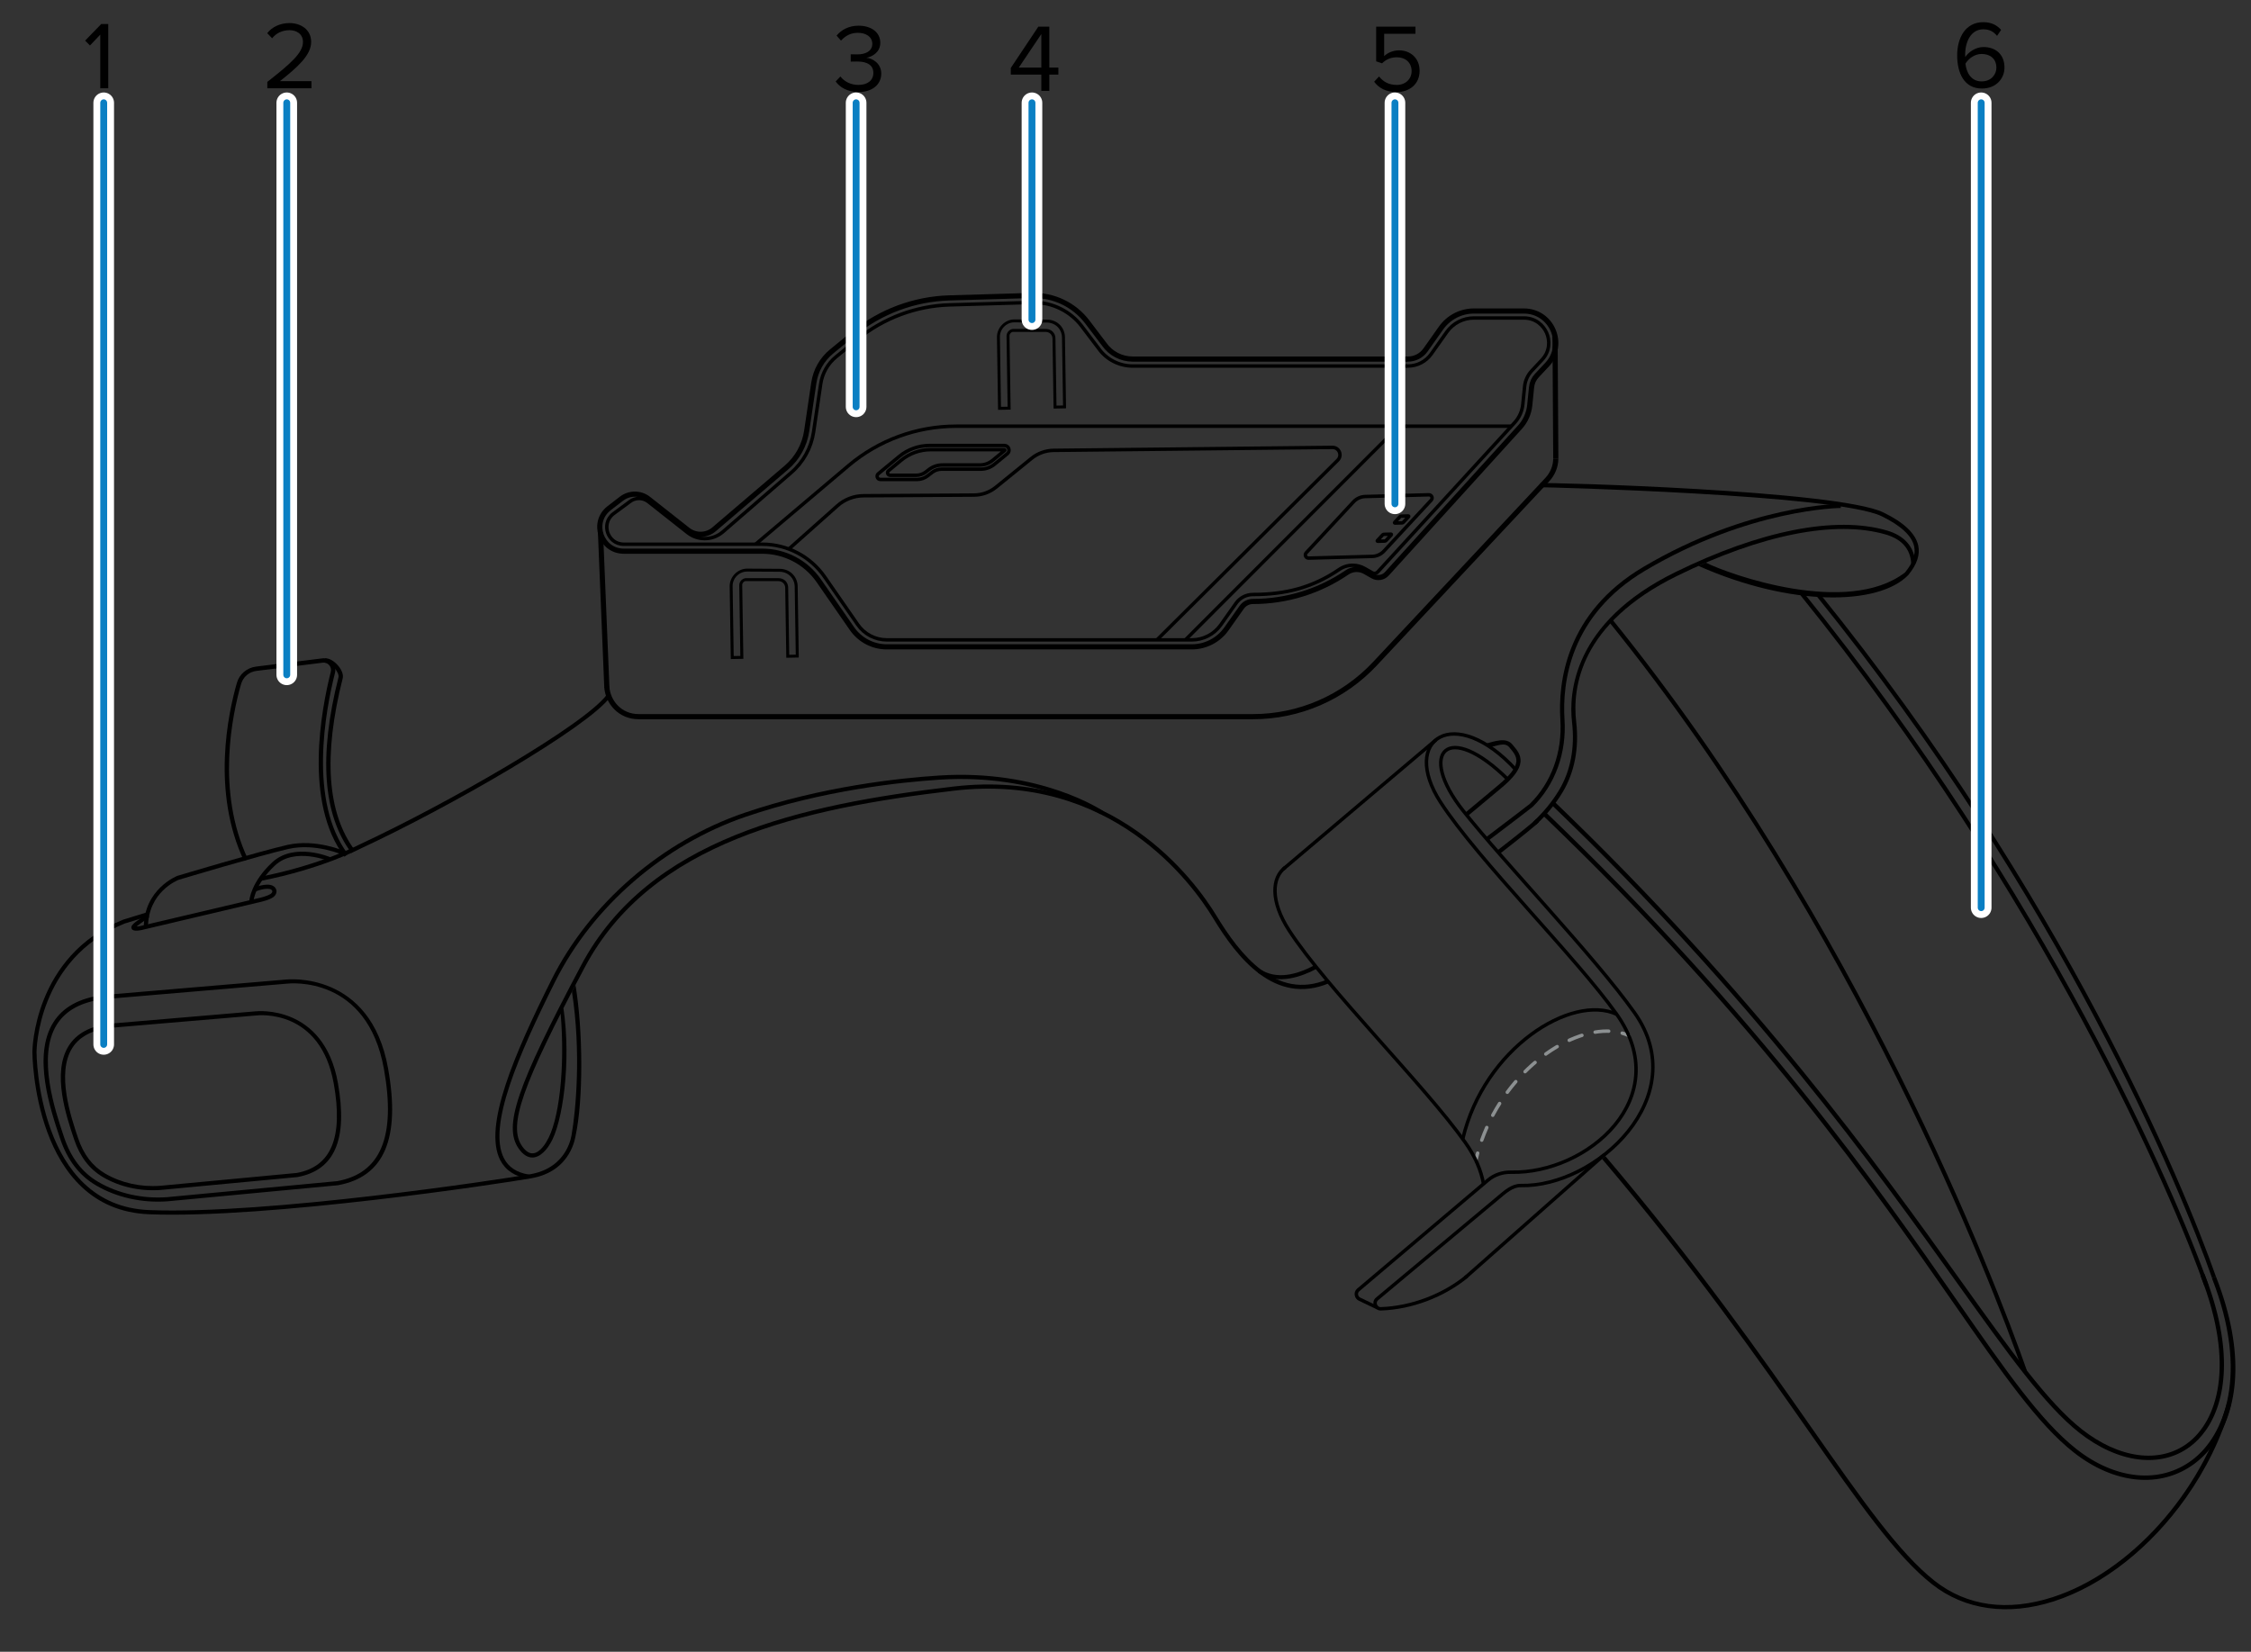 <?xml version="1.0" encoding="utf-8"?>
<!-- Generator: Adobe Illustrator 28.0.0, SVG Export Plug-In . SVG Version: 6.00 Build 0)  -->
<svg version="1.1" xmlns="http://www.w3.org/2000/svg" xmlns:xlink="http://www.w3.org/1999/xlink" x="0px" y="0px"
	 width="327.351px" height="240.245px" viewBox="0 0 327.351 240.245"
	 style="enable-background:new 0 0 327.351 240.245;" xml:space="preserve">
<rect x="0" y="0" width="327.351" height="240.245" fill="#333333" stroke="none"/>
<style type="text/css">
	.st0{fill:#C3C6CC;stroke:#000000;stroke-width:0.75;stroke-miterlimit:10;}
	.st1{fill:#C3C6CC;}
	.st2{fill:none;}
	.st3{fill:none;stroke:#8C9091;stroke-width:0.6;stroke-miterlimit:10;}
	.st4{fill:#8C9091;}
	.st5{fill:#FFDA00;}
	.st6{fill:none;stroke:#FFFFFF;stroke-width:0.25;stroke-linecap:square;stroke-miterlimit:1;}
	.st7{fill:#FFFFFF;}
	.st8{fill:#0A7FC3;}
	.st9{clip-path:url(#SVGID_00000083792369192231326570000000615866928440980912_);}
	.st10{clip-path:url(#SVGID_00000170279451038693125590000018433613310878676895_);}
	.st11{fill:none;stroke:#FFFFFF;stroke-width:3;stroke-linecap:round;stroke-miterlimit:4.121;}
	.st12{fill:none;stroke:#0A7FC3;stroke-linecap:round;stroke-miterlimit:4.121;}
	.st13{clip-path:url(#SVGID_00000024724177108049694560000011394560606737589657_);}
	.st14{clip-path:url(#SVGID_00000149383924111698602640000003214624363293047218_);}
	.st15{clip-path:url(#SVGID_00000013179427349366963860000005181346390181577134_);}
	.st16{fill:none;stroke:#0A7FC3;stroke-miterlimit:10;}
	.st17{clip-path:url(#SVGID_00000008123731042780913240000014459916117601228937_);}
	.st18{clip-path:url(#SVGID_00000152225972694948181790000008406074305760009124_);}
	.st19{clip-path:url(#SVGID_00000089536447043404198400000000729501508092464513_);}
	.st20{clip-path:url(#SVGID_00000036217598077324803130000013044655073692861064_);}
	.st21{clip-path:url(#SVGID_00000072963458628886211190000007766811676118575294_);}
	.st22{fill:#0A7FC3;stroke:#FFFFFF;stroke-width:0.1;stroke-linecap:round;stroke-linejoin:round;stroke-miterlimit:10;}
	.st23{fill:none;stroke:#000000;stroke-width:0.6;stroke-linecap:round;stroke-linejoin:round;stroke-miterlimit:10;}
	.st24{fill:none;stroke:#000000;stroke-width:0.6;stroke-miterlimit:10;}
	.st25{clip-path:url(#SVGID_00000150089321236223117870000013688148042648491424_);}
	.st26{clip-path:url(#SVGID_00000150089321236223117870000013688148042648491424_);fill:#FFFFFF;}
	.st27{fill:none;stroke:#010101;stroke-width:0.6;stroke-linecap:round;stroke-linejoin:round;stroke-miterlimit:10;}
	.st28{fill:none;stroke:#010101;stroke-linecap:round;stroke-linejoin:round;stroke-miterlimit:10;}
	.st29{fill:#EB262A;}
	.st30{fill:#010101;}
	.st31{fill:none;stroke:#FFFFFF;stroke-width:6;stroke-linecap:square;stroke-linejoin:bevel;}
	.st32{fill:none;stroke:#0A7FC3;stroke-width:4.35;stroke-linecap:square;stroke-linejoin:bevel;}
	.st33{fill:#989898;}
	.st34{clip-path:url(#SVGID_00000000207140808654850160000012090382301632125329_);}
	.st35{fill:none;stroke:#989898;stroke-width:0.6;stroke-miterlimit:10;}
	.st36{clip-path:url(#SVGID_00000178163253595698543710000007638317396504568713_);}
	.st37{clip-path:url(#SVGID_00000178163253595698543710000007638317396504568713_);fill:none;}
	.st38{fill:#7F7F7F;}
	.st39{fill:none;stroke:#7F7F7F;stroke-linecap:round;stroke-miterlimit:4.121;}
	.st40{clip-path:url(#SVGID_00000162324208473950289800000013064108855814306971_);}
	.st41{clip-path:url(#SVGID_00000149345097928117843510000004230896025018994057_);}
	.st42{clip-path:url(#SVGID_00000101078869056742034850000006552134295619178165_);}
	.st43{fill:none;stroke:#000000;stroke-miterlimit:10;}
	.st44{clip-path:url(#SVGID_00000082338966726734453280000011958031640173577385_);}
	.st45{clip-path:url(#SVGID_00000082338966726734453280000011958031640173577385_);fill:#FFFFFF;}
	.st46{fill:none;stroke:#000000;stroke-width:0.25;stroke-linecap:round;stroke-linejoin:round;stroke-miterlimit:10;}
	.st47{fill:none;stroke:#000000;stroke-width:0.5;stroke-linecap:round;stroke-linejoin:round;stroke-miterlimit:10;}
	.st48{fill:none;stroke:#000000;stroke-width:0.75;stroke-linecap:round;stroke-linejoin:round;stroke-miterlimit:10;}
	.st49{clip-path:url(#SVGID_00000034077030250691406730000001835920585738369968_);fill:#C3C6CC;}
	.st50{clip-path:url(#SVGID_00000034077030250691406730000001835920585738369968_);}
	.st51{fill:none;stroke:#8E9299;stroke-width:0.5;stroke-linecap:round;stroke-linejoin:round;}
	
		.st52{fill:none;stroke:#8E9299;stroke-width:0.5;stroke-linecap:round;stroke-linejoin:round;stroke-dasharray:2.979,2.979;}
	
		.st53{clip-path:url(#SVGID_00000034077030250691406730000001835920585738369968_);fill:none;stroke:#000000;stroke-width:0.75;stroke-linecap:round;stroke-linejoin:round;stroke-miterlimit:10;}
	
		.st54{clip-path:url(#SVGID_00000034077030250691406730000001835920585738369968_);fill:none;stroke:#8E9299;stroke-width:0.75;stroke-linecap:round;stroke-linejoin:round;stroke-miterlimit:10;stroke-dasharray:3;}
	
		.st55{clip-path:url(#SVGID_00000034077030250691406730000001835920585738369968_);fill:none;stroke:#8E9299;stroke-width:0.5;stroke-linecap:round;stroke-linejoin:round;stroke-miterlimit:10;stroke-dasharray:3;}
	
		.st56{clip-path:url(#SVGID_00000034077030250691406730000001835920585738369968_);fill:none;stroke:#000000;stroke-width:0.5;stroke-linecap:round;stroke-linejoin:round;stroke-miterlimit:10;}
	.st57{fill:none;stroke:#8E9299;stroke-width:0.75;stroke-linecap:round;stroke-linejoin:round;}
	
		.st58{fill:none;stroke:#8E9299;stroke-width:0.75;stroke-linecap:round;stroke-linejoin:round;stroke-dasharray:3.002,3.002;}
	
		.st59{fill:none;stroke:#8E9299;stroke-width:0.5;stroke-linecap:round;stroke-linejoin:round;stroke-dasharray:3.018,3.018;}
	
		.st60{fill:none;stroke:#8E9299;stroke-width:0.75;stroke-linecap:round;stroke-linejoin:round;stroke-dasharray:2.88,2.88;}
	.st61{opacity:0.26;clip-path:url(#SVGID_00000034077030250691406730000001835920585738369968_);fill:#8E9299;}
	.st62{fill:#8E9299;}
	
		.st63{fill:none;stroke:#8E9299;stroke-width:0.75;stroke-linecap:round;stroke-linejoin:round;stroke-miterlimit:10;stroke-dasharray:3;}
	
		.st64{fill:none;stroke:#8E9299;stroke-width:0.5;stroke-linecap:round;stroke-linejoin:round;stroke-miterlimit:10;stroke-dasharray:3;}
	.st65{fill:none;stroke:#8E9299;stroke-width:0.75;stroke-linecap:round;stroke-linejoin:round;stroke-dasharray:0.01;}
	.st66{fill:#DCDCDC;}
	.st67{fill:#D0D0D0;stroke:#000000;stroke-width:0.75;stroke-miterlimit:10;}
	.st68{clip-path:url(#SVGID_00000162316752633504176620000005653292671341131140_);}
	.st69{clip-path:url(#SVGID_00000020390671918992662730000016424002878575716226_);}
	.st70{clip-path:url(#SVGID_00000020390671918992662730000016424002878575716226_);fill:#FFFFFF;}
	.st71{clip-path:url(#SVGID_00000032627732977847769590000017262894951975045763_);}
	.st72{clip-path:url(#SVGID_00000032627732977847769590000017262894951975045763_);fill:#FFFFFF;}
	.st73{fill:none;stroke:#000000;stroke-width:0.5;stroke-miterlimit:10;}
	.st74{fill:none;stroke:#8C9091;stroke-width:0.5;stroke-linecap:round;stroke-linejoin:round;}
	
		.st75{fill:none;stroke:#8C9091;stroke-width:0.5;stroke-linecap:round;stroke-linejoin:round;stroke-dasharray:1.98,1.98;}
	
		.st76{fill:none;stroke:#8C9091;stroke-width:0.5;stroke-linecap:round;stroke-linejoin:round;stroke-dasharray:1.99,1.99;}
	.st77{clip-path:url(#SVGID_00000137847040209864783840000001040266744502419352_);}
	.st78{clip-path:url(#SVGID_00000062154984678249428950000000792089222735341994_);}
	.st79{fill:#D2D3D4;}
	
		.st80{clip-path:url(#SVGID_00000006702899222613501060000016765063165406067635_);fill:#C3C6CC;stroke:#000000;stroke-width:0.75;stroke-miterlimit:10;}
	.st81{clip-path:url(#SVGID_00000006702899222613501060000016765063165406067635_);}
	
		.st82{clip-path:url(#SVGID_00000006702899222613501060000016765063165406067635_);fill:none;stroke:#000000;stroke-width:0.5;stroke-linecap:round;stroke-linejoin:round;stroke-miterlimit:10;}
	
		.st83{clip-path:url(#SVGID_00000006702899222613501060000016765063165406067635_);fill:none;stroke:#000000;stroke-width:0.75;stroke-linecap:round;stroke-linejoin:round;stroke-miterlimit:10;}
	.st84{fill:none;stroke:#000000;stroke-width:0.75;stroke-miterlimit:10;}
	.st85{fill:none;stroke:#FFFFFF;stroke-width:6;stroke-linecap:square;stroke-miterlimit:1;}
	.st86{fill:none;stroke:#0A7FC3;stroke-width:4.35;stroke-linecap:square;stroke-miterlimit:10;}
</style>
<g id="Layer_2">
</g>
<g id="guide">
	<path d="M223.375,119.964l-0.415-0.442c1.505-1.41,2.765-2.949,3.748-4.575
		c1.677-2.779,2.336-6.203,1.905-9.9c-0.477-4.111,0.027-14.467,14.993-21.82
		c12.401-6.092,23.337-8.243,30.803-6.067c2.582,0.756,4.012,2.419,4.139,4.813
		l-0.605,0.032c-0.113-2.142-1.359-3.577-3.705-4.263
		c-7.317-2.136-18.099,0.005-30.363,6.029c-14.096,6.924-15.236,16.258-14.659,21.205
		c0.445,3.833-0.241,7.388-1.991,10.284
		C226.215,116.934,224.921,118.517,223.375,119.964z"/>
	<path d="M37.974,128.109l-0.115-0.595c8.76-1.713,14.342-4.646,14.397-4.675
		c12.803-5.951,32.723-17.397,35.994-21.806l0.487,0.361
		c-3.311,4.465-23.368,16.018-36.21,21.986
		C52.486,123.402,46.829,126.377,37.974,128.109z"/>
	<path d="M49.144,172.387l-24.792,2.338c-3.699,0.27-7.387-0.553-10.391-2.314
		c-2.454-1.44-4.164-3.674-5.225-6.83c-1.413-4.198-4.044-12.013-0.981-16.884
		c1.388-2.21,3.805-3.547,7.208-3.968l0.012-0.001l26.667-2.262
		c0.113-0.014,12.262-1.312,14.799,12.95
		C58.255,165.613,55.869,171.165,49.144,172.387z M14.264,145.447
		c-2.801,0.494-4.817,1.693-5.998,3.572c-2.907,4.629-0.239,12.559,1.046,16.369
		c1.012,3.011,2.633,5.137,4.956,6.5c2.9,1.7,6.462,2.493,10.033,2.233
		l24.759-2.333c6.301-1.146,8.528-6.467,6.783-16.267
		c-2.435-13.687-13.663-12.509-14.138-12.452l-26.671,2.262
		C14.769,145.364,14.514,145.403,14.264,145.447z"/>
	<path d="M43.239,171.2l-19.883,1.874c-2.98,0.219-5.951-0.443-8.368-1.863
		c-1.982-1.161-3.36-2.963-4.218-5.508c-1.134-3.376-3.25-9.661-0.78-13.591
		c1.126-1.787,3.104-2.854,5.822-3.208l0.012-0.001l21.385-1.814
		c0.089-0.011,9.886-1.058,11.931,10.432
		C50.6,165.739,48.669,170.213,43.239,171.2z M15.268,149.599
		c-2.227,0.393-3.827,1.345-4.764,2.836c-2.318,3.685-0.182,10.027,0.843,13.075
		c0.806,2.4,2.097,4.094,3.948,5.178c2.312,1.358,5.159,1.991,8.01,1.781
		l19.85-1.869c5.005-0.911,6.775-5.156,5.387-12.973
		c-1.944-10.915-10.891-9.979-11.27-9.934l-21.39,1.814
		C15.673,149.533,15.469,149.563,15.268,149.599z"/>
	<path d="M21.52,134.947l-0.605,0.003c-0.027-5.637,4.834-7.543,4.883-7.562
		c0.139-0.041,11.923-3.575,16.016-4.505c4.157-0.919,8.256,0.887,8.426,0.964
		l-0.254,0.552c-0.04-0.019-4.041-1.833-8.039-0.924
		c-4.072,0.924-15.836,4.452-15.955,4.487
		C25.829,128.025,21.497,129.739,21.52,134.947z"/>
	<path d="M36.861,131.055l-0.604-0.044c0.007-0.108,0.222-2.698,3.336-5.592
		c3.182-2.947,8.307-0.804,8.523-0.71l-0.239,0.557
		c-0.049-0.021-4.989-2.082-7.87,0.598
		C37.081,128.581,36.864,131.03,36.861,131.055z"/>
	<path d="M216.566,108.691c0.959-0.118,2.223-0.825,2.889-0.033l0.095,0.111
		c0.529,0.631,1.031,1.224,0.966,1.993c-0.082,0.911-0.947,2.038-2.638,3.441
		l-4.788,3.993l0.392,0.462l4.789-3.992c1.85-1.527,2.75-2.756,2.852-3.853
		c0.084-1.018-0.516-1.743-1.11-2.437l-0.095-0.111
		c-0.913-1.087-2.605-0.427-3.89-0.089"/>
	<path d="M216.476,122.248c3.626-2.748,6.311-4.792,6.425-4.905
		c3.247-3.189,4.931-7.809,4.619-12.675c-0.339-5.292,0.735-15.146,11.735-21.667
		c15.191-9.007,28.301-9.117,28.435-9.117l-0.001-0.606
		c-0.132,0-13.401,0.106-28.743,9.2c-11.279,6.687-12.38,16.798-12.03,22.229
		c0.3,4.688-1.318,9.137-4.44,12.203c-0.111,0.109-2.776,2.137-6.382,4.869
		L216.476,122.248z"/>
	<path d="M191.478,140.901c-1.197,0.63-2.51,1.157-3.834,1.391
		c-1.623,0.286-3.264,0.132-4.727-0.813l0.329-0.51
		c2.426,1.568,5.347,0.774,7.812-0.527L191.478,140.901z"/>
	<path d="M76.816,171.436c-1.949-0.32-3.32-1.232-4.075-2.708
		c-2.508-4.908,2.091-15.49,7.435-26.194
		c5.549-11.114,16.046-20.203,28.075-24.31
		c11.342-3.871,22.63-5.064,28.35-5.429c14.722-0.948,23.682,5.077,23.772,5.137
		l-0.345,0.501c-0.088-0.06-8.887-5.967-23.388-5.034
		c-5.691,0.364-16.922,1.553-28.191,5.399
		c-11.884,4.058-22.25,13.032-27.729,24.006
		c-5.273,10.563-9.824,20.98-7.438,25.647c0.672,1.315,1.86,2.095,3.631,2.386
		L76.816,171.436z"/>
	<path d="M20.389,135.307c-1.052,0.185-1.197-0.132-1.245-0.241
		c-0.161-0.354,0.196-0.688,0.606-0.997c1.458-1.099,1.568-1.022,1.746-0.916
		l0.175,0.109l-0.032,0.215l-0.301-0.055l0.003,0.001l-0.002,0.003l0.03,0.28
		c-0.023,0.008-0.249,0.091-1.255,0.849c-0.106,0.08-0.186,0.147-0.244,0.2
		c0.16-0.007,0.363-0.027,0.569-0.074l17.014-4.016
		c0.477-0.107,1.361-0.304,1.918-0.659c0.028-0.019,0.335-0.241,0.196-0.485
		c-0.294-0.51-1.752-0.128-2.412,0.138l-0.224-0.563
		c0.254-0.101,2.528-0.98,3.16,0.123c0.34,0.592-0.106,1.106-0.387,1.295
		c-0.655,0.416-1.606,0.628-2.118,0.743l-0.171,0.04l-16.845,3.978
		C20.508,135.285,20.447,135.297,20.389,135.307z M21.042,133.368l0.288,0.053
		L21.042,133.368z"/>
	<path d="M50.091,124.601c-5.943-7.885-3.368-21.43-1.986-26.888
		c0.089-0.351,0.003-0.707-0.236-0.977c-0.238-0.269-0.579-0.397-0.936-0.353
		l-9.626,1.196c-1.092,0.124-1.954,0.884-2.249,1.911
		c-1.256,4.356-3.672,15.556,0.992,25.454l-0.571,0.269
		c-4.755-10.093-2.302-21.474-1.028-25.898c0.366-1.271,1.447-2.188,2.779-2.362
		l9.625-1.196c0.559-0.069,1.114,0.141,1.486,0.562
		c0.373,0.422,0.513,1.001,0.375,1.549c-1.361,5.369-3.901,18.686,1.877,26.353
		L50.091,124.601z"/>
	<path d="M51.12,124.069c-4.157-5.516-4.795-14.116-1.896-25.558
		c0.081-0.318-0.152-0.857-0.578-1.341c-0.445-0.503-0.994-0.825-1.338-0.782
		L47.231,95.761c0.673-0.083,1.416,0.458,1.887,0.992
		c0.585,0.662,0.853,1.377,0.717,1.912c-2.85,11.248-2.248,19.667,1.787,25.023
		L51.12,124.069z"/>
	<path d="M321.968,209.957c-0.844,1.191-1.812,2.172-2.847,2.94
		c-4.908,3.646-11.64,3.009-17.569-1.66
		c-5.225-4.116-10.341-11.476-17.422-21.662
		c-11.347-16.321-28.493-40.985-59.728-70.951l0.436-0.456
		c31.281,30.009,48.448,54.705,59.809,71.047
		c7.05,10.14,12.144,17.467,17.295,21.526c5.694,4.485,12.133,5.117,16.802,1.649
		c4.764-3.535,8.377-12.592,2.921-26.495l0.588-0.23
		C326.718,197.041,325.344,205.187,321.968,209.957z"/>
	<path d="M320.763,208.058c-0.679,0.959-1.453,1.745-2.281,2.359
		c-4.292,3.187-10.471,2.4-16.126-2.053c-4.993-3.933-10.388-11.474-17.854-21.911
		c-11.728-16.395-29.451-41.171-58.942-69.462l0.436-0.456
		c29.534,28.333,47.277,53.137,59.019,69.55
		c7.437,10.395,12.81,17.906,17.733,21.784c5.42,4.27,11.306,5.053,15.359,2.042
		c4.292-3.185,7.041-11.263,1.896-24.378l0.588-0.23
		C324.889,196.263,323.754,203.832,320.763,208.058z"/>
	<path d="M233.463,168.156c13.385,15.783,22.838,29.287,30.043,39.58
		c7.369,10.528,12.694,18.134,17.854,22.199c4.657,3.668,10.588,4.485,17.15,2.364
		c11.215-3.625,21.631-15.201,25.332-28.156l0.607,0.173
		c-1.375,4.811-3.667,9.439-6.577,13.55
		c-5.04,7.119-11.939,12.696-19.168,15.033
		c-6.676,2.158-12.974,1.282-17.735-2.469
		c-5.233-4.122-10.58-11.761-17.98-22.333
		c-7.196-10.28-16.638-23.769-30.007-39.532"/>
	<line x1="284.333" y1="185.674" x2="284.689" y2="186.172"/>
	<path d="M81.936,146.636c1.158,7.747-0.106,16.816-1.921,19.69l0.002-0.01
		c-0.04,0.076-0.959,1.777-2.295,2.012c-0.065,0.012-0.131,0.02-0.198,0.024
		c-0.752,0.047-1.453-0.387-2.088-1.288c-2.276-3.24-0.326-8.968,9.067-26.651
		c9.791-18.436,31.819-23.397,54.147-26.013
		c23.271-2.724,35.177,13.707,38.272,18.808c3.335,5.491,8.637,12.417,16.153,9.225
		l0.355,0.479c-0.056,0.041-0.088,0.064-0.093,0.066
		c-7.969,3.39-13.481-3.77-16.931-9.456c-3.048-5.023-14.773-21.203-37.683-18.52
		c-22.18,2.599-44.024,7.506-53.684,25.695
		c-9.148,17.216-11.19,23.053-9.107,26.016c0.504,0.718,1.027,1.065,1.553,1.032
		c1.101-0.045,1.99-1.7,1.996-1.717c1.815-2.874,2.73-10.723,2.051-18.6"/>
	<path d="M83.686,143.26c1.108,6.535,1.145,16.731,0.029,21.877
		c-0.051,0.136-0.558,5.198-6.455,6.238c-4.509,0.795-38.337,5.908-55.575,5.233
		C4.811,175.947,4.707,153.224,4.708,152.995
		c-0-0.137,0.1-13.932,13.196-19.235l3.435-1.058l0.179,0.579l-3.411,1.049
		C5.412,139.473,5.314,152.859,5.314,152.995
		c-0.001,0.225,0.106,22.368,16.394,23.007c17.184,0.673,50.947-4.432,55.446-5.225
		c5.526-0.974,5.98-5.822,5.991-5.852c0.56-3.219,1.414-11.776,0.03-20.69"/>
	<path d="M248.076,81.835c3.441,1.716,20.592,7.859,28.96,1.429
		c1.146-1.397,1.582-2.637,1.33-3.793c-0.341-1.552-1.937-3.032-4.746-4.396
		c-6.489-3.154-49.282-4.237-49.545-4.203l-0.077-0.602
		c1.079-0.14,43.235,1.027,49.887,4.26c2.985,1.449,4.692,3.069,5.074,4.811
		c0.293,1.349-0.182,2.757-1.456,4.307c-4.344,4.461-17.08,4.609-30.501-1.342"/>
	<path class="st24" d="M321.969,185.777c-4.654-13.275-22.01-55.306-57.667-99.393"/>
	<path class="st24" d="M320.847,186.938c-4.654-13.275-23.337-56.722-58.994-100.809"/>
	<path class="st24" d="M294.483,199.458c-4.654-13.275-24.559-65.055-60.216-109.142"/>
	<path class="st73" d="M213.379,185.59c-3.442,2.848-8.11,4.619-12.561,4.768
		c-0.775,0.026-1.154-0.935-0.562-1.436l17.633-14.73
		c0.942-0.797,2.025-1.787,3.259-1.76c11.02,0.244,25.188-12.951,16.557-25.127
		c-5.834-8.229-18.743-21.59-24.942-29.408c-6.685-8.43-2.311-13.331,6.636-4.422
		"/>
	<line class="st73" x1="200.298" y1="190.197" x2="197.694" y2="188.95"/>
	<line class="st73" x1="213.089" y1="185.82" x2="233.3" y2="167.96"/>
	<line class="st73" x1="186.581" y1="126.434" x2="208.815" y2="107.62"/>
	<path d="M217.793,123.659l0.375,0.477c3.1-2.411,5.314-4.188,5.636-4.585
		l-0.471-0.381C223.033,119.54,220.855,121.282,217.793,123.659"/>
	<path class="st73" d="M212.72,165.662c3.11-13.222,15.811-21.155,22.381-18.147"/>
	<g>
		<g>
			<path class="st74" d="M214.64,168.685c0.077-0.327,0.159-0.65,0.248-0.97"/>
			<path class="st75" d="M215.484,165.827c3.698-10.36,13.175-16.687,19.456-15.767"/>
			<path class="st74" d="M235.908,150.267c0.323,0.093,0.636,0.207,0.935,0.345"/>
		</g>
	</g>
	<path class="st73" d="M197.746,188.975c-0.525-0.217-0.707-0.956-0.213-1.374l18.869-15.966
		c0.942-0.797,2.151-1.173,3.385-1.146c11.02,0.244,23.946-10.798,15.314-22.974
		c-5.834-8.229-20.163-22.444-25.597-30.813
		c-5.976-9.205,2.048-14.503,10.971-4.71"/>
	<path class="st73" d="M186.904,126.159c-1.956,1.467-2.203,4.902,0.575,9.18
		c5.433,8.369,19.763,22.584,25.597,30.813c1.47,2.074,2.32,4.1,2.663,6.035"/>
	<g>
		<path class="st73" d="M219.796,61.988h-80.726c-5.743,0-11.299,2.035-15.684,5.743
			l-13.508,11.424"/>
		<path class="st84" d="M88.239,99.876c0.152,2.257,1.933,4.359,4.63,4.359h89.34
			c6.72,0,13.14-2.784,17.732-7.69l25.05-26.761
			c0.856-0.914,1.247-2.008,1.259-3.082"/>
		<path class="st84" d="M103.832,76.995l10.531-8.991c1.595-1.362,2.643-3.255,2.95-5.329
			l1.036-6.99c0.266-1.794,1.191-3.425,2.596-4.574l3.126-2.557
			c3.959-3.238,8.877-5.075,13.989-5.225l12.005-0.353
			c3.151-0.093,6.153,1.343,8.058,3.855l2.468,3.254
			c0.948,1.342,2.489,2.14,4.132,2.14h40.024c1.017,0,1.971-0.494,2.559-1.324
			l2.255-3.189c1.099-1.553,2.883-2.477,4.785-2.477h7.262
			c4.052,0,6.15,4.837,3.381,7.796l-1.499,1.601
			c-0.43,0.46-0.697,1.048-0.761,1.674l-0.265,2.627
			c-0.12,1.191-0.619,2.312-1.424,3.198l-19.356,21.326
			c-0.522,0.575-1.372,0.711-2.047,0.328l-1.128-0.64
			c-0.822-0.467-1.835-0.42-2.617,0.113c-4.001,2.729-8.763,4.224-13.686,4.224l0,0
			c-0.647,0-1.254,0.314-1.627,0.842l-2.229,3.151
			c-1.156,1.634-3.033,2.606-5.035,2.606h-44.356
			c-2.019,0-3.91-0.99-5.06-2.65l-4.817-6.952
			c-1.871-2.7-4.946-4.31-8.231-4.31h-20.129c-3.334,0-4.773-4.226-2.131-6.26
			l1.78-1.371c1.161-0.894,2.782-0.885,3.933,0.023l5.716,4.507
			C101.147,77.956,102.742,77.925,103.832,76.995z"/>
		<path class="st73" d="M128.963,93.066c-1.685,0-3.265-0.828-4.225-2.213l-4.817-6.952
			c-2.06-2.972-5.449-4.747-9.066-4.747H90.725c-1.307,0-2.068-0.867-2.345-1.679
			c-0.277-0.811-0.202-1.962,0.834-2.761l2.387-1.761
			c0.384-0.297,0.845-0.454,1.331-0.454c0.489,0,0.969,0.167,1.353,0.47
			l5.715,4.507c0.706,0.557,1.59,0.863,2.489,0.863
			c0.956,0,1.883-0.342,2.61-0.963l9.923-8.6
			c1.782-1.521,2.952-3.635,3.297-5.953l1.035-6.99
			c0.229-1.547,1.022-2.945,2.233-3.936l3.126-2.557
			c3.765-3.078,8.515-4.853,13.376-4.996l12.005-0.353
			c0.085-0.003,0.171-0.004,0.256-0.004c2.717,0,5.32,1.292,6.963,3.457
			l2.469,3.254c1.116,1.581,2.971,2.541,4.941,2.541h40.024
			c1.345,0,2.612-0.655,3.389-1.753l2.255-3.188
			c0.907-1.282,2.385-2.048,3.956-2.048h7.262c1.75,0,2.86,1.124,3.316,2.177
			s0.518,2.632-0.678,3.909l-1.499,1.601c-0.579,0.619-0.944,1.424-1.029,2.267
			l-0.265,2.626c-0.098,0.968-0.512,1.897-1.166,2.618L200.359,83.185
			c-0.121,0.134-0.295,0.21-0.476,0.21c-0.111,0.001-0.221-0.029-0.317-0.083
			l-1.127-0.64c-0.522-0.297-1.116-0.454-1.717-0.454
			c-0.706,0-1.388,0.211-1.974,0.611c-3.881,2.648-7.84,3.638-12.538,3.638
			c-0.975,0-1.894,0.475-2.457,1.271l-2.228,3.151
			c-0.964,1.362-2.536,2.177-4.206,2.177H128.963z"/>
		<line class="st84" x1="87.328" y1="77.456" x2="88.25" y2="99.979"/>
		<line class="st84" x1="226.142" y1="48.907" x2="226.25" y2="66.701"/>
		<path d="M116.162,95.633l-1.815,0.037l-0.158-10.181
			c-0.009-0.552-0.433-0.969-0.988-0.969l-4.79-0.001
			c-0.255,0.029-0.479,0.285-0.474,0.569l0.165,10.734l-1.827,0.034l-0.162-10.569
			c-0.01-0.663,0.265-1.328,0.756-1.823c0.49-0.492,1.149-0.771,1.809-0.762
			l4.703,0.029c1.471,0.001,2.598,1.1,2.62,2.557L116.162,95.633z
			 M114.771,95.237l0.954-0.019l-0.154-9.882
			c-0.019-1.243-0.979-2.179-2.231-2.18l-4.705-0.025
			c-0.541-0.007-1.078,0.222-1.476,0.623c-0.401,0.403-0.626,0.945-0.617,1.486
			l0.156,10.176l0.966-0.017l-0.157-10.265c-0.008-0.521,0.406-0.989,0.921-1.045
			l4.814,0.004c0.773,0.001,1.364,0.58,1.376,1.347L114.771,95.237z"/>
		<path d="M155.031,59.388l-1.815,0.037l-0.158-10.181
			c-0.009-0.552-0.433-0.969-0.988-0.969l-4.79-0.001
			c-0.255,0.029-0.479,0.285-0.474,0.569l0.165,10.734l-1.827,0.034l-0.162-10.569
			c-0.01-0.663,0.265-1.328,0.756-1.823c0.49-0.492,1.149-0.771,1.809-0.762
			l4.703,0.029c1.471,0.001,2.598,1.1,2.62,2.557L155.031,59.388z
			 M153.64,58.992l0.954-0.019l-0.154-9.882c-0.019-1.243-0.979-2.179-2.231-2.18
			l-4.705-0.025c-0.541-0.007-1.078,0.222-1.476,0.623
			c-0.401,0.403-0.626,0.945-0.617,1.486l0.156,10.176l0.966-0.017l-0.157-10.265
			c-0.008-0.521,0.406-0.989,0.921-1.045l4.814,0.004
			c0.773,0.001,1.364,0.58,1.376,1.347L153.64,58.992z"/>
		<line class="st73" x1="203.425" y1="61.988" x2="172.386" y2="93.066"/>
		<path class="st73" d="M168.253,93.066l26.289-26.138
			c0.692-0.688,0.196-1.868-0.779-1.856l-40.533,0.432
			c-1.176,0.015-2.313,0.426-3.227,1.167l-5.168,4.194
			c-0.9,0.731-2.023,1.133-3.183,1.14l-16.077,0.098
			c-1.397,0.009-2.742,0.525-3.786,1.454l-7.074,6.296"/>
		<path class="st73" d="M127.727,68.9l3.04-2.512c1.246-1.03,2.812-1.593,4.429-1.593
			h10.864c0.635,0,0.919,0.796,0.429,1.198l-1.864,1.53
			c-0.563,0.462-1.269,0.714-1.997,0.714h-5.701c-0.499,0-0.984,0.166-1.378,0.471
			l-0.649,0.502c-0.441,0.341-0.982,0.526-1.539,0.526h-5.332
			C127.585,69.737,127.386,69.182,127.727,68.9z"/>
		<path class="st73" d="M129.213,68.463l1.839-1.52c1.204-0.995,2.716-1.539,4.278-1.539
			h10.73c0.018,0,0.046,0,0.062,0.044c0.015,0.044-0.006,0.062-0.02,0.074
			l-1.76,1.444c-0.521,0.428-1.175,0.662-1.849,0.662h-5.437
			c-0.718,0-1.415,0.238-1.982,0.678l-0.446,0.346
			c-0.399,0.309-0.888,0.476-1.392,0.476h-3.784
			C129.1,69.127,128.942,68.687,129.213,68.463z"/>
		<path class="st73" d="M208.138,72.738l-6.879,7.416
			c-0.441,0.476-1.055,0.753-1.703,0.771l-9.251,0.25
			c-0.407,0.011-0.626-0.474-0.349-0.772l6.879-7.416
			c0.441-0.476,1.055-0.753,1.703-0.771l9.251-0.25
			C208.195,71.955,208.415,72.44,208.138,72.738z"/>
		<path class="st73" d="M202.34,77.774l-0.776,0.836c-0.05,0.054-0.119,0.085-0.192,0.087
			l-1.043,0.028c-0.046,0.001-0.071-0.053-0.039-0.087l0.776-0.836
			c0.05-0.054,0.119-0.085,0.192-0.087l1.043-0.028
			C202.347,77.685,202.371,77.74,202.34,77.774z"/>
		<path class="st73" d="M204.857,75.129l-0.776,0.836c-0.05,0.054-0.119,0.085-0.192,0.087
			l-1.043,0.028c-0.046,0.001-0.071-0.053-0.039-0.087l0.776-0.836
			c0.05-0.054,0.119-0.085,0.192-0.087l1.043-0.028
			C204.864,75.041,204.888,75.096,204.857,75.129z"/>
	</g>
	<g>
		<line class="st11" x1="15.082" y1="14.95" x2="15.082" y2="151.904"/>
		<line class="st12" x1="15.082" y1="14.95" x2="15.082" y2="151.904"/>
	</g>
	<g>
		<path d="M14.582,12.838V5.035l-1.499,1.583l-0.7-0.714l2.339-2.41h1.023v9.344
			H14.582z"/>
	</g>
	<g>
		<line class="st11" x1="41.702" y1="14.95" x2="41.702" y2="98.149"/>
		<line class="st12" x1="41.702" y1="14.95" x2="41.702" y2="98.149"/>
	</g>
	<g>
		<path d="M38.875,12.838v-0.925c3.362-2.647,5.184-4.202,5.184-5.813
			c0-1.19-0.981-1.709-1.947-1.709c-1.121,0-1.989,0.477-2.535,1.177
			l-0.715-0.742c0.715-0.938,1.933-1.471,3.25-1.471
			c1.555,0,3.138,0.883,3.138,2.745c0,1.905-1.934,3.643-4.539,5.701h4.581v1.037
			H38.875z"/>
	</g>
	<g>
		<line class="st11" x1="124.501" y1="14.95" x2="124.501" y2="59.172"/>
		<line class="st12" x1="124.501" y1="14.95" x2="124.501" y2="59.172"/>
	</g>
	<g>
		<path d="M122.217,11.119c0.546,0.729,1.499,1.232,2.605,1.232
			c1.358,0,2.186-0.672,2.186-1.751c0-1.162-0.953-1.652-2.325-1.652
			c-0.393,0-0.827,0-0.967,0.014V7.897c0.154,0.014,0.588,0.014,0.967,0.014
			c1.176,0,2.171-0.462,2.171-1.54c0-1.037-0.953-1.598-2.087-1.598
			c-1.022,0-1.779,0.393-2.466,1.135l-0.645-0.729
			c0.673-0.812,1.751-1.442,3.194-1.442c1.793,0,3.165,0.91,3.165,2.493
			c0,1.345-1.134,2.018-2.017,2.172c0.854,0.069,2.157,0.798,2.157,2.297
			c0,1.555-1.247,2.689-3.306,2.689c-1.583,0-2.746-0.7-3.32-1.541
			L122.217,11.119z"/>
	</g>
	<g>
		<line class="st11" x1="150.073" y1="14.95" x2="150.073" y2="46.486"/>
		<line class="st12" x1="150.073" y1="14.95" x2="150.073" y2="46.486"/>
	</g>
	<g>
		<path d="M151.433,13.221v-2.367h-4.44V9.887l4.007-6.01h1.597v5.954h1.316v1.022
			h-1.316v2.367H151.433z M151.433,4.956l-3.277,4.875h3.277V4.956z"/>
	</g>
	<g>
		<line class="st11" x1="202.86" y1="14.95" x2="202.86" y2="73.279"/>
		<line class="st12" x1="202.86" y1="14.95" x2="202.86" y2="73.279"/>
	</g>
	<g>
		<path d="M200.548,11.119c0.617,0.784,1.43,1.232,2.578,1.232
			c1.274,0,2.157-0.868,2.157-2.003c0-1.232-0.883-2.017-2.144-2.017
			c-0.826,0-1.526,0.266-2.157,0.882l-0.854-0.294V3.877h5.715v1.037h-4.552v3.25
			c0.448-0.448,1.246-0.841,2.185-0.841c1.555,0,2.97,1.064,2.97,2.983
			c0,1.905-1.442,3.082-3.319,3.082c-1.583,0-2.592-0.574-3.292-1.499
			L200.548,11.119z"/>
	</g>
	<g>
		<line class="st11" x1="288.114" y1="14.95" x2="288.114" y2="132.016"/>
		<line class="st12" x1="288.114" y1="14.95" x2="288.114" y2="132.016"/>
	</g>
	<g>
		<path d="M288.418,3.226c1.204,0,2.017,0.462,2.592,1.121l-0.589,0.868
			c-0.477-0.561-1.021-0.953-2.003-0.953c-1.807,0-2.634,1.836-2.634,3.671
			c0,0.126,0,0.237,0.015,0.363c0.406-0.644,1.442-1.456,2.647-1.456
			c1.681,0,3.054,0.994,3.054,2.983c0,1.625-1.233,3.054-3.278,3.054
			c-2.605,0-3.6-2.283-3.6-4.818C284.622,5.523,285.799,3.226,288.418,3.226z
			 M288.166,7.849c-0.925,0-1.821,0.575-2.339,1.401
			c0.111,1.162,0.729,2.591,2.354,2.591c1.441,0,2.143-1.078,2.143-1.975
			C290.323,8.493,289.37,7.849,288.166,7.849z"/>
	</g>
</g>
</svg>
